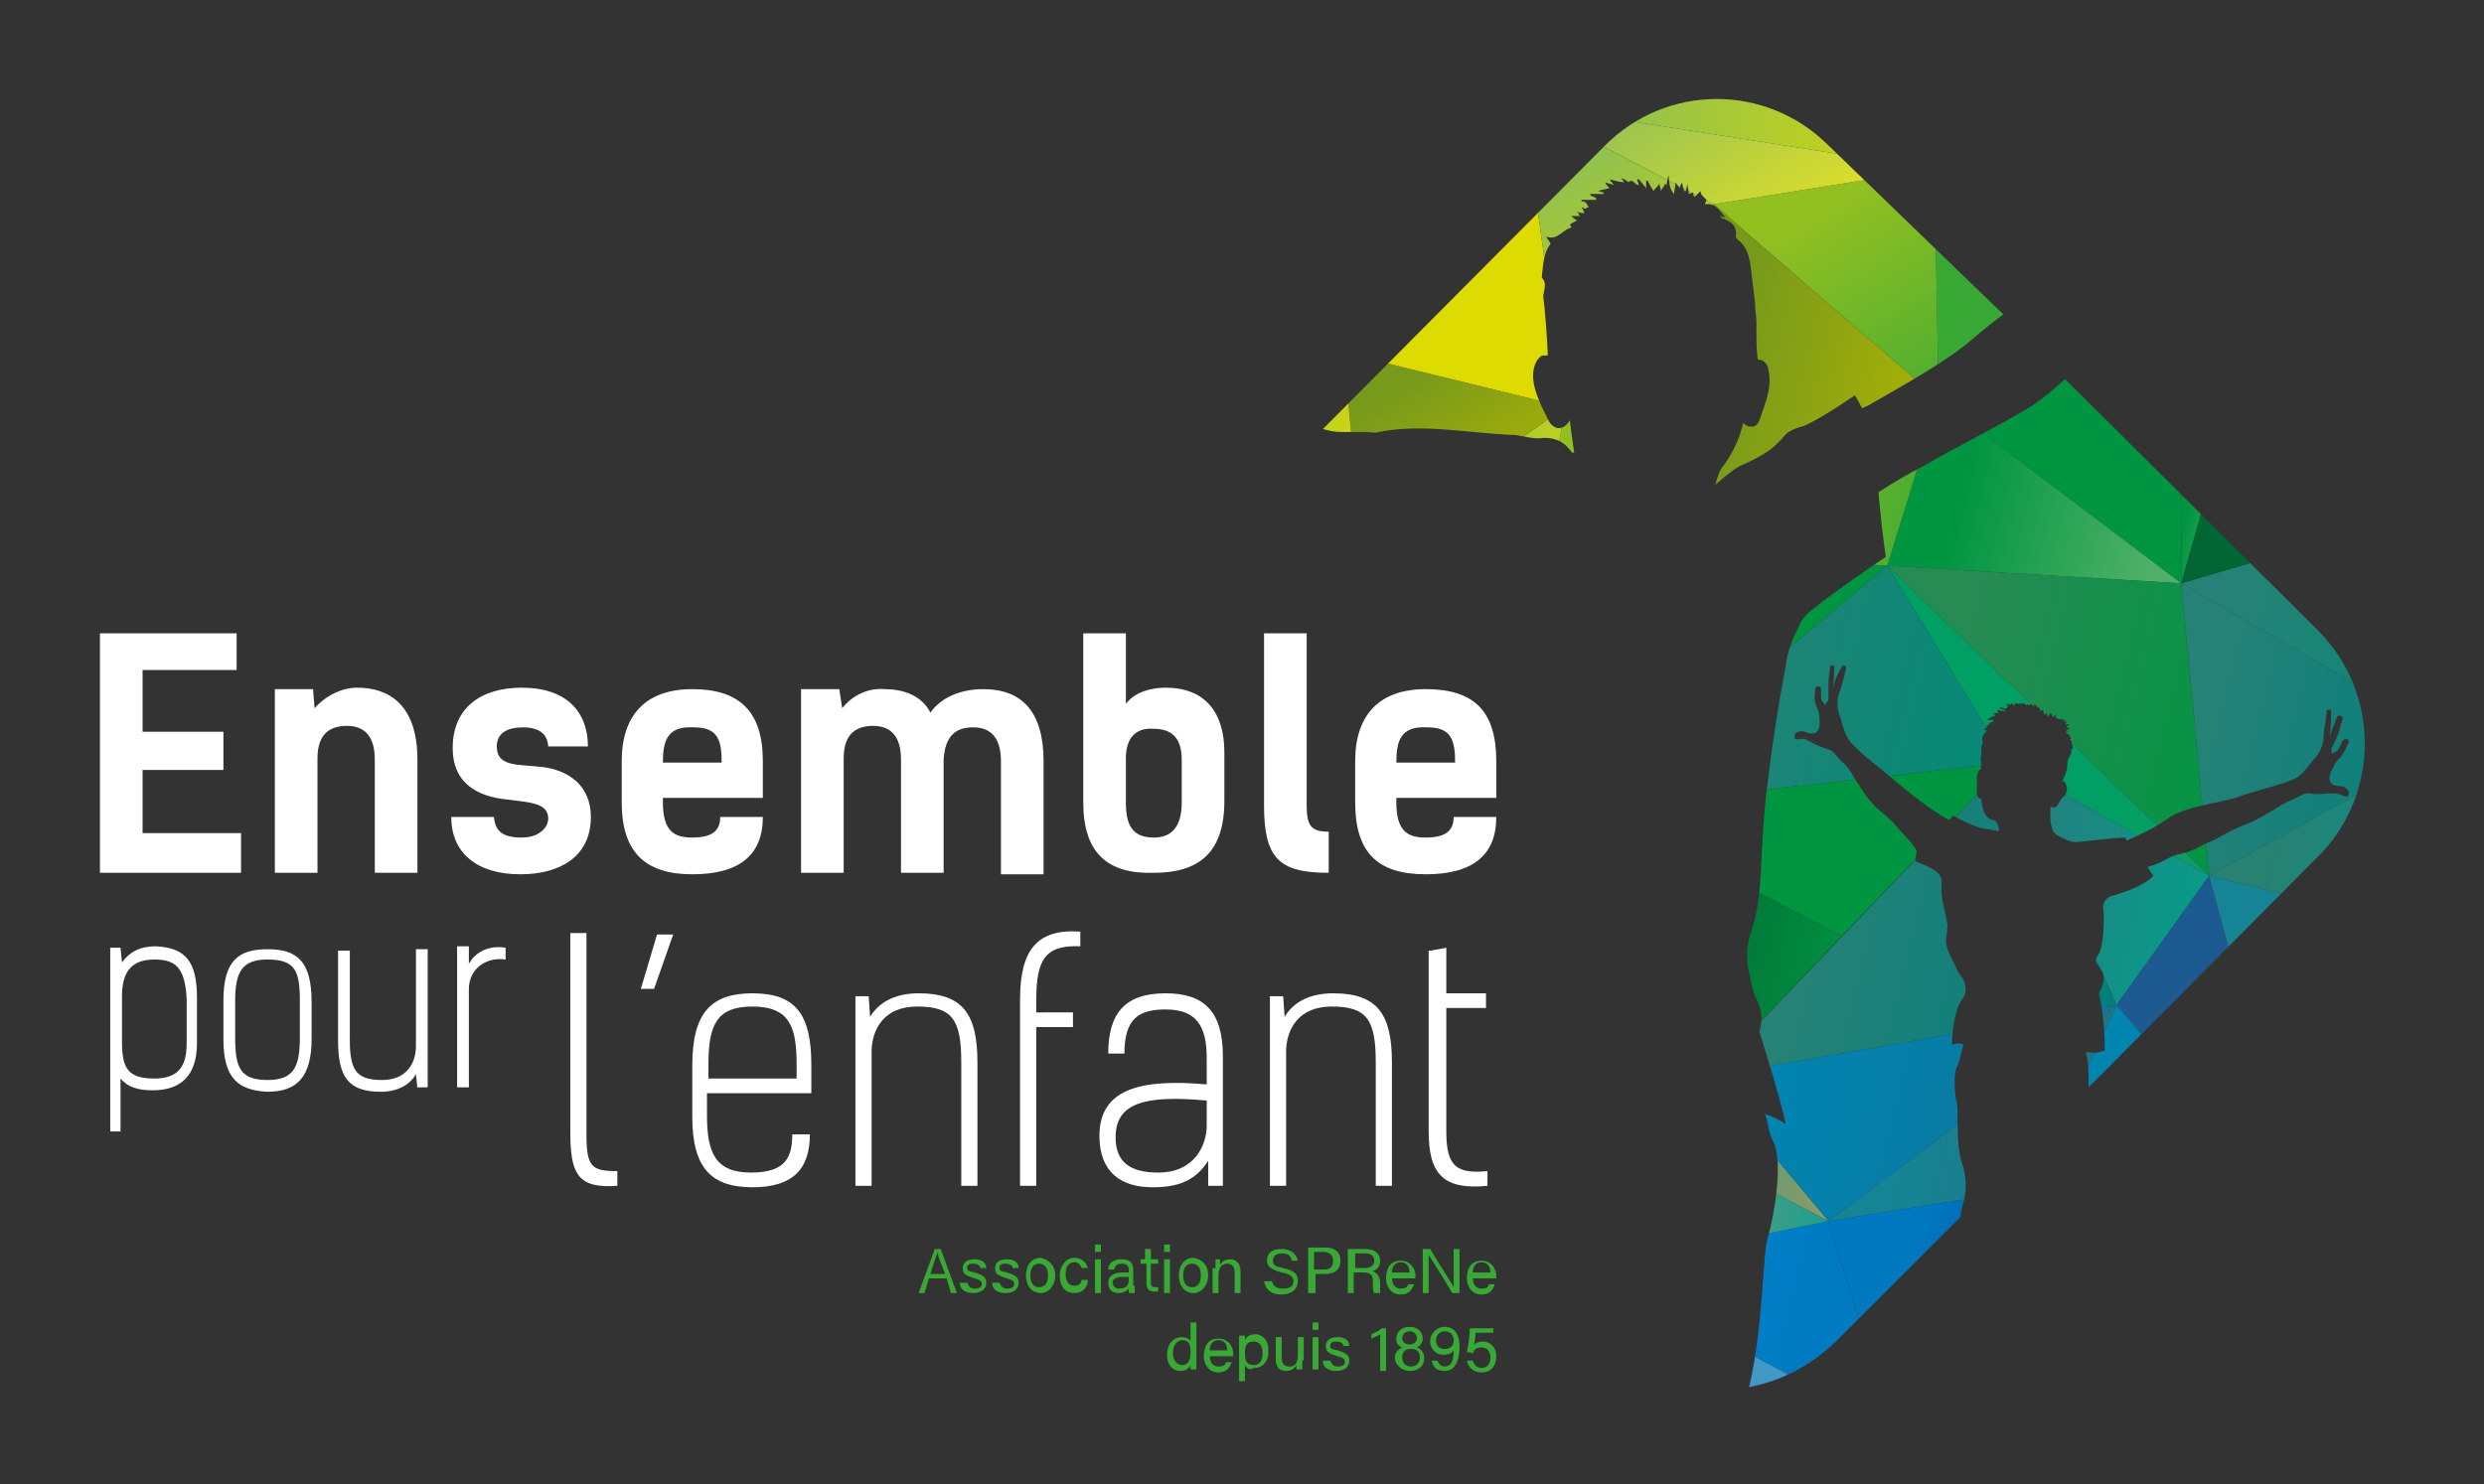 <?xml version="1.0" encoding="utf-8"?>
<!-- Generator: Adobe Illustrator 25.1.0, SVG Export Plug-In . SVG Version: 6.00 Build 0)  -->
<svg version="1.1" id="Calque_1" xmlns="http://www.w3.org/2000/svg" xmlns:xlink="http://www.w3.org/1999/xlink" x="0px" y="0px"
	 viewBox="0 0 169 101" style="enable-background:new 0 0 169 101;" xml:space="preserve">
<rect x="0" y="0" width="169" height="101" fill="#333333" stroke="none"/>
<style type="text/css">
	.st0{clip-path:url(#SVGID_2_);}
	.st1{fill:url(#SVGID_3_);}
	.st2{fill:#39A935;}
	.st3{fill:url(#SVGID_4_);}
	.st4{fill:url(#SVGID_5_);}
	.st5{fill:#009541;}
	.st6{fill:url(#SVGID_6_);}
	.st7{fill:url(#SVGID_7_);}
	.st8{fill:url(#SVGID_8_);}
	.st9{fill:url(#SVGID_9_);}
	.st10{fill:url(#SVGID_10_);}
	.st11{fill:url(#SVGID_11_);}
	.st12{fill:url(#SVGID_12_);}
	.st13{fill:url(#SVGID_13_);}
	.st14{fill:url(#SVGID_14_);}
	.st15{fill:url(#SVGID_15_);}
	.st16{fill:#1D5A91;}
	.st17{fill:url(#SVGID_16_);}
	.st18{fill:url(#SVGID_17_);}
	.st19{fill:url(#SVGID_18_);}
	.st20{fill:url(#SVGID_19_);}
	.st21{fill:url(#SVGID_20_);}
	.st22{fill:url(#SVGID_21_);}
	.st23{fill:url(#SVGID_22_);}
	.st24{fill:url(#SVGID_23_);}
	.st25{fill:url(#SVGID_24_);}
	.st26{fill:url(#SVGID_25_);}
	.st27{fill:url(#SVGID_26_);}
	.st28{fill:url(#SVGID_27_);}
	.st29{fill:url(#SVGID_28_);}
	.st30{fill:url(#SVGID_29_);}
	.st31{fill:url(#SVGID_30_);}
	.st32{fill:url(#SVGID_31_);}
	.st33{fill:url(#SVGID_32_);}
	.st34{fill:url(#SVGID_33_);}
	.st35{fill:url(#SVGID_34_);}
	.st36{fill:url(#SVGID_35_);}
	.st37{clip-path:url(#SVGID_37_);}
	.st38{fill:url(#SVGID_38_);}
	.st39{fill:url(#SVGID_39_);}
	.st40{fill:url(#SVGID_40_);}
	.st41{fill:url(#SVGID_41_);}
	.st42{fill:url(#SVGID_42_);}
	.st43{fill:url(#SVGID_43_);}
	.st44{fill:url(#SVGID_44_);}
	.st45{fill:url(#SVGID_45_);}
	.st46{fill:url(#SVGID_46_);}
	.st47{fill:url(#SVGID_47_);}
	.st48{fill:url(#SVGID_48_);}
	.st49{fill:url(#SVGID_49_);}
	.st50{fill:url(#SVGID_50_);}
	.st51{fill:url(#SVGID_51_);}
	.st52{fill:url(#SVGID_52_);}
	.st53{fill:url(#SVGID_53_);}
	.st54{fill:url(#SVGID_54_);}
	.st55{fill:url(#SVGID_55_);}
	.st56{fill:url(#SVGID_56_);}
	.st57{fill:url(#SVGID_57_);}
	.st58{fill:url(#SVGID_58_);}
	.st59{fill:url(#SVGID_59_);}
	.st60{fill:url(#SVGID_60_);}
	.st61{fill:url(#SVGID_61_);}
	.st62{fill:url(#SVGID_62_);}
	.st63{fill:url(#SVGID_63_);}
	.st64{fill:url(#SVGID_64_);}
	.st65{fill:url(#SVGID_65_);}
	.st66{fill:url(#SVGID_66_);}
	.st67{fill:url(#SVGID_67_);}
	.st68{fill:url(#SVGID_68_);}
	.st69{fill:url(#SVGID_69_);}
	.st70{fill:url(#SVGID_70_);}
	.st71{fill:#FFFFFF;}
</style>
<g>
	<defs>
		<path id="SVGID_1_" d="M91.2,29.4c0.6,0,1.1,0,1.7,0c0.3,0,0.6,0.1,0.9,0c3-0.6,6.2,0.1,9.2,0.2c0,0,0.1,0,0.1,0
			c0.6,0.1,1.3,0.3,1.9,0.2c0.8,0,1.3,0.2,1.8,0.8c0.1,0.1,0.1,0.2,0.2,0.2c0,0,0,0,0.1,0c-0.1-0.7-0.2-1.4-0.3-2.2
			c-0.4,0.7-1,0.7-1.4,0.1c-0.6-1.2-1.6-3-0.8-4.2c0.4-0.6,0.7-0.1,0.7-0.4c0-0.6-0.2-3.2-0.3-3.9c0-0.4,0.3-0.9-0.1-1.3
			c0,0,0-0.1,0-0.1c0.1-0.8,0.1-1.6,0.6-2.2c-0.1-0.2-0.2-0.3-0.3-0.5c0.8,0.3,1.1-0.5,1.7-0.6c0-0.1,0-0.1-0.1-0.2
			c0.1-0.1,0.3-0.2,0.5-0.3c-0.2-0.1-0.3-0.2-0.4-0.3l0.6,0c-0.1-0.1-0.1-0.2-0.2-0.3c0.2,0.1,0.3,0.1,0.5,0.1
			c-0.1-0.2-0.1-0.3-0.2-0.4c0.1,0,0.2,0.1,0.2,0.1c0.1,0,0.2-0.1,0.3-0.1c-0.1-0.1-0.1-0.2-0.2-0.3c-0.1-0.1-0.2-0.1-0.3-0.1
			c0-0.1,0,0,0-0.1l1,0c0,0,0,0,0-0.1c-0.1-0.1-0.2-0.1-0.4-0.2c0,0,0,0,0-0.1l0.9,0c0,0,0,0,0-0.1c-0.1,0-0.2-0.1-0.4-0.1
			c0.3-0.1,0.5-0.1,0.8-0.2c-0.1-0.1-0.2-0.2-0.3-0.4c0.2,0.1,0.4,0.1,0.6,0.2l-0.3-0.4c0.4,0.1,0.7,0.2,1,0.2l-0.2-0.3c0,0,0,0,0,0
			c0.2,0.1,0.4,0.2,0.5,0.3c0.3-0.3,0.4,0.2,0.7,0.2c0-0.1-0.1-0.2-0.1-0.4c0,0,0,0,0.1,0l0.5,0.6l0-0.5c0,0,0,0,0.1,0
			c0.1,0.2,0.2,0.4,0.4,0.7c0.1-0.2,0.3-0.3,0.4-0.5c0,0.2,0.1,0.3,0.1,0.5c0.1-0.2,0.2-0.3,0.3-0.5c0,0,0.1,0.1,0.1,0.1
			c0-0.3,0.1-0.5,0.1-0.7c0.1,0.4,0,0.9,0.4,1.3c0-0.3,0.1-0.5,0.1-0.8c0.1,0.2,0.2,0.3,0.3,0.4c0-0.1,0.1-0.3,0.1-0.4
			c0.1,0.2,0.1,0.4,0.2,0.6c0,0,0,0,0.1,0l0.1-0.5c0,0,0,0,0,0c0,0.2,0.1,0.5,0.1,0.7c0.1,0,0.2-0.1,0.3-0.1c0,0.1,0,0.2,0.1,0.3
			c0.1-0.1,0.2-0.2,0.4-0.4c0,0.2,0,0.2,0.4,0.6c0,0.1-0.1,0.2-0.1,0.3c0.8-0.1,1,0.5,1.4,0.9c-0.1,0-0.3-0.1-0.4-0.1
			c0.1,0.1,0.2,0.2,0.3,0.2c0.5,0.2,0.9,0.5,0.8,1.2c0,0.1,0.1,0.1,0.1,0.2c0.6,0.4,0.8,1.1,0.9,1.8c0.1,0.8,0.2,1.6,0.3,2.5
			c0,0.5,0.1,0.9,0.1,1.4c0,0.3,0,0.5,0,0.8c0,0.6,0,1.1,0.1,1.7c0.4-0.1,0.7,0.4,0.7,0.6c0.3,1.3-0.2,2.3-0.6,3.5
			c-0.2,0.6-0.8,0.5-1.1,0.2c-0.3,1.2-0.8,2.2-1.5,3.1c-0.2,0.3-0.4,1.1-0.4,1.1s1.1-1,1.7-1.3c0.7-0.3,1.3-0.6,1.9-1
			c0.3-0.2,0.6-0.5,0.8-0.7c0.2-0.2,0.4-0.5,0.6-0.6c0.3-0.2,0.6-0.3,1-0.4c1.2-0.5,3.5-2.1,3.5-2.1s0.4,0.7,0.5,0.9
			c0.1-0.1,0.2-0.1,0.4-0.2c1.4-0.8,2.8-1.6,4.1-2.4c1.1-0.7,2.2-1.4,3.2-2.3c0.6-0.5,1.2-1,1.9-1.5L124.3,9.8
			c-4.2-4.1-10.9-4.1-15.1,0.1L90,29.2C90.4,29.3,90.8,29.4,91.2,29.4z"/>
	</defs>
	<clipPath id="SVGID_2_">
		<use xlink:href="#SVGID_1_"  style="overflow:visible;"/>
	</clipPath>
	<g class="st0">
		
			<linearGradient id="SVGID_3_" gradientUnits="userSpaceOnUse" x1="6450.076" y1="697.54" x2="6478.325" y2="697.54" gradientTransform="matrix(-0.97 -0.241 -0.241 0.97 6560.526 887.224)">
			<stop  offset="0" style="stop-color:#DDDB01"/>
			<stop  offset="1" style="stop-color:#8BBF54"/>
		</linearGradient>
		<polygon class="st1" points="103.6,7.1 133.5,-1.3 131.6,11.5 		"/>
		<polygon class="st2" points="131.9,27.2 148.5,21.3 131.6,11.5 		"/>
		
			<linearGradient id="SVGID_4_" gradientUnits="userSpaceOnUse" x1="6445.532" y1="717.293" x2="6459.128" y2="703.697" gradientTransform="matrix(-0.97 -0.241 -0.241 0.97 6560.526 887.224)">
			<stop  offset="0" style="stop-color:#39A935"/>
			<stop  offset="1" style="stop-color:#93C021"/>
		</linearGradient>
		<polygon class="st3" points="131.9,27.2 116.6,13.9 131.6,11.5 		"/>
		
			<linearGradient id="SVGID_5_" gradientUnits="userSpaceOnUse" x1="6457.799" y1="710.408" x2="6470.65" y2="697.557" gradientTransform="matrix(-0.97 -0.241 -0.241 0.97 6560.526 887.224)">
			<stop  offset="0" style="stop-color:#FAE91A"/>
			<stop  offset="1" style="stop-color:#98C352"/>
		</linearGradient>
		<polygon class="st4" points="103.6,7.1 116.6,13.9 131.6,11.5 		"/>
		<polygon class="st5" points="131.9,27.2 148.5,21.3 148.4,39.7 		"/>
		
			<linearGradient id="SVGID_6_" gradientUnits="userSpaceOnUse" x1="6426.18" y1="713.241" x2="6431.333" y2="713.241" gradientTransform="matrix(-0.97 -0.241 -0.241 0.97 6560.526 887.224)">
			<stop  offset="0.298" style="stop-color:#4FB167"/>
			<stop  offset="1" style="stop-color:#009541"/>
		</linearGradient>
		<polygon class="st6" points="155.4,15.1 148.5,21.3 148.4,39.7 		"/>
		
			<linearGradient id="SVGID_7_" gradientUnits="userSpaceOnUse" x1="6427.002" y1="723.786" x2="6446.746" y2="723.786" gradientTransform="matrix(-0.97 -0.241 -0.241 0.97 6560.526 887.224)">
			<stop  offset="0.298" style="stop-color:#4FB167"/>
			<stop  offset="1" style="stop-color:#009541"/>
		</linearGradient>
		<polygon class="st7" points="131.9,27.2 128.4,38.5 148.4,39.7 		"/>
		
			<linearGradient id="SVGID_8_" gradientUnits="userSpaceOnUse" x1="6446.078" y1="725.213" x2="6462.565" y2="725.213" gradientTransform="matrix(-0.97 -0.241 -0.241 0.97 6560.526 887.224)">
			<stop  offset="0" style="stop-color:#39A935"/>
			<stop  offset="1" style="stop-color:#93C021"/>
		</linearGradient>
		<polygon class="st8" points="131.9,27.2 128.4,38.5 112.3,37.5 		"/>
		
			<linearGradient id="SVGID_9_" gradientUnits="userSpaceOnUse" x1="6420.341" y1="735.442" x2="6446.746" y2="735.442" gradientTransform="matrix(-0.97 -0.241 -0.241 0.97 6560.526 887.224)">
			<stop  offset="8.080810e-02" style="stop-color:#009541"/>
			<stop  offset="0.904" style="stop-color:#278B54"/>
		</linearGradient>
		<polygon class="st9" points="150.3,59.6 128.4,38.5 148.4,39.7 		"/>
		
			<linearGradient id="SVGID_10_" gradientUnits="userSpaceOnUse" x1="6406.374" y1="735.442" x2="6427.002" y2="735.442" gradientTransform="matrix(-0.97 -0.241 -0.241 0.97 6560.526 887.224)">
			<stop  offset="5.050510e-02" style="stop-color:#007E7E"/>
			<stop  offset="1" style="stop-color:#268277"/>
		</linearGradient>
		<polygon class="st10" points="150.3,59.6 167,50.4 148.4,39.7 		"/>
		
			<linearGradient id="SVGID_11_" gradientUnits="userSpaceOnUse" x1="6406.374" y1="724.5" x2="6427.002" y2="724.5" gradientTransform="matrix(-0.97 -0.241 -0.241 0.97 6560.526 887.224)">
			<stop  offset="5.050510e-02" style="stop-color:#008B75"/>
			<stop  offset="1" style="stop-color:#268277"/>
		</linearGradient>
		<polygon class="st11" points="165.4,34.7 167,50.4 148.4,39.7 		"/>
		
			<linearGradient id="SVGID_12_" gradientUnits="userSpaceOnUse" x1="6411.741" y1="713.241" x2="6427.002" y2="713.241" gradientTransform="matrix(-0.97 -0.241 -0.241 0.97 6560.526 887.224)">
			<stop  offset="8.080810e-02" style="stop-color:#009541"/>
			<stop  offset="0.904" style="stop-color:#026634"/>
		</linearGradient>
		<polygon class="st12" points="165.4,34.7 155.4,15.1 148.4,39.7 		"/>
		
			<linearGradient id="SVGID_13_" gradientUnits="userSpaceOnUse" x1="6405.158" y1="738.386" x2="6420.341" y2="738.386" gradientTransform="matrix(-0.97 -0.241 -0.241 0.97 6560.526 887.224)">
			<stop  offset="1.515150e-02" style="stop-color:#009297"/>
			<stop  offset="1" style="stop-color:#288171"/>
		</linearGradient>
		<polygon class="st13" points="150.3,59.6 167,50.4 165.1,63.2 		"/>
		
			<linearGradient id="SVGID_14_" gradientUnits="userSpaceOnUse" x1="6420.341" y1="737.286" x2="6446.746" y2="737.286" gradientTransform="matrix(-0.97 -0.241 -0.241 0.97 6560.526 887.224)">
			<stop  offset="0" style="stop-color:#4F876D"/>
			<stop  offset="4.219775e-02" style="stop-color:#3B8D6B"/>
			<stop  offset="0.104" style="stop-color:#259469"/>
			<stop  offset="0.176" style="stop-color:#149A67"/>
			<stop  offset="0.266" style="stop-color:#099D66"/>
			<stop  offset="0.392" style="stop-color:#029F65"/>
			<stop  offset="0.742" style="stop-color:#00A065"/>
		</linearGradient>
		<polygon class="st14" points="150.3,59.6 128.4,38.5 136.6,51.9 		"/>
		
			<linearGradient id="SVGID_15_" gradientUnits="userSpaceOnUse" x1="6420.341" y1="747.798" x2="6435.565" y2="747.798" gradientTransform="matrix(-0.97 -0.241 -0.241 0.97 6560.526 887.224)">
			<stop  offset="1.515150e-02" style="stop-color:#00A38D"/>
			<stop  offset="1" style="stop-color:#228280"/>
		</linearGradient>
		<polygon class="st15" points="150.3,59.6 144,68.4 136.6,51.9 		"/>
		<polygon class="st16" points="150.3,59.6 144,68.4 156.7,83.3 		"/>
		
			<linearGradient id="SVGID_16_" gradientUnits="userSpaceOnUse" x1="6405.158" y1="755.599" x2="6420.341" y2="755.599" gradientTransform="matrix(-0.97 -0.241 -0.241 0.97 6560.526 887.224)">
			<stop  offset="5.050510e-02" style="stop-color:#1E7382"/>
			<stop  offset="1" style="stop-color:#158495"/>
		</linearGradient>
		<polygon class="st17" points="150.3,59.6 165.1,63.2 156.7,83.3 		"/>
		
			<linearGradient id="SVGID_17_" gradientUnits="userSpaceOnUse" x1="6424.385" y1="753.517" x2="6450.125" y2="753.517" gradientTransform="matrix(-0.97 -0.241 -0.241 0.97 6560.526 887.224)">
			<stop  offset="5.050510e-02" style="stop-color:#007E7E"/>
			<stop  offset="1" style="stop-color:#268277"/>
		</linearGradient>
		<polygon class="st18" points="116.2,73.3 144,68.4 136.6,51.9 		"/>
		
			<linearGradient id="SVGID_18_" gradientUnits="userSpaceOnUse" x1="6446.078" y1="720.634" x2="6464.111" y2="720.634" gradientTransform="matrix(-0.97 -0.241 -0.241 0.97 6560.526 887.224)">
			<stop  offset="3.030300e-02" style="stop-color:#B6B600"/>
			<stop  offset="1" style="stop-color:#779A1B"/>
		</linearGradient>
		<polygon class="st19" points="131.9,27.2 116.6,13.9 112.3,37.5 		"/>
		
			<linearGradient id="SVGID_19_" gradientUnits="userSpaceOnUse" x1="6435.565" y1="740.081" x2="6461.852" y2="740.081" gradientTransform="matrix(-0.97 -0.241 -0.241 0.97 6560.526 887.224)">
			<stop  offset="5.050510e-02" style="stop-color:#008B75"/>
			<stop  offset="1" style="stop-color:#268277"/>
		</linearGradient>
		<polygon class="st20" points="108.7,55 128.4,38.5 136.6,51.9 		"/>
		<polygon class="st5" points="108.7,55 128.4,38.5 112.3,37.5 		"/>
		
			<linearGradient id="SVGID_20_" gradientUnits="userSpaceOnUse" x1="6462.565" y1="732.766" x2="6470.534" y2="732.766" gradientTransform="matrix(-0.97 -0.241 -0.241 0.97 6560.526 887.224)">
			<stop  offset="0" style="stop-color:#39A935"/>
			<stop  offset="1" style="stop-color:#93C021"/>
		</linearGradient>
		<polygon class="st21" points="106.5,27.7 103.6,44 112.3,37.5 		"/>
		
			<linearGradient id="SVGID_21_" gradientUnits="userSpaceOnUse" x1="6469.464" y1="732.766" x2="6481.654" y2="732.766" gradientTransform="matrix(-0.97 -0.241 -0.241 0.97 6560.526 887.224)">
			<stop  offset="0" style="stop-color:#DDDB01"/>
			<stop  offset="1" style="stop-color:#8BBF54"/>
		</linearGradient>
		<polygon class="st22" points="106.5,27.7 103.6,44 92.7,37.4 		"/>
		
			<linearGradient id="SVGID_22_" gradientUnits="userSpaceOnUse" x1="6475.677" y1="731.309" x2="6484.301" y2="722.685" gradientTransform="matrix(-0.97 -0.241 -0.241 0.97 6560.526 887.224)">
			<stop  offset="3.030300e-02" style="stop-color:#B6B600"/>
			<stop  offset="1" style="stop-color:#779A1B"/>
		</linearGradient>
		<polygon class="st23" points="106.5,27.7 91.4,24 92.7,37.4 		"/>
		
			<linearGradient id="SVGID_23_" gradientUnits="userSpaceOnUse" x1="6470.534" y1="714.865" x2="6486.115" y2="714.865" gradientTransform="matrix(-0.97 -0.241 -0.241 0.97 6560.526 887.224)">
			<stop  offset="2.020200e-02" style="stop-color:#DDDB01"/>
			<stop  offset="1" style="stop-color:#DDDB01"/>
		</linearGradient>
		<polygon class="st24" points="106.5,27.7 91.4,24 103.6,7.1 		"/>
		
			<linearGradient id="SVGID_24_" gradientUnits="userSpaceOnUse" x1="6464.974" y1="718.939" x2="6478.503" y2="705.41" gradientTransform="matrix(-0.97 -0.241 -0.241 0.97 6560.526 887.224)">
			<stop  offset="0" style="stop-color:#DDDB01"/>
			<stop  offset="1" style="stop-color:#8BBF54"/>
		</linearGradient>
		<polygon class="st25" points="106.5,27.7 116.6,13.9 103.6,7.1 		"/>
		
			<linearGradient id="SVGID_25_" gradientUnits="userSpaceOnUse" x1="6462.565" y1="720.634" x2="6470.534" y2="720.634" gradientTransform="matrix(-0.97 -0.241 -0.241 0.97 6560.526 887.224)">
			<stop  offset="0" style="stop-color:#DDDB01"/>
			<stop  offset="1" style="stop-color:#8BBF54"/>
		</linearGradient>
		<polygon class="st26" points="106.5,27.7 116.6,13.9 112.3,37.5 		"/>
		<polygon class="st5" points="108.7,55 125.3,63.7 136.6,51.9 		"/>
		
			<linearGradient id="SVGID_26_" gradientUnits="userSpaceOnUse" x1="6443.641" y1="758.394" x2="6461.852" y2="758.394" gradientTransform="matrix(-0.97 -0.241 -0.241 0.97 6560.526 887.224)">
			<stop  offset="8.080810e-02" style="stop-color:#009541"/>
			<stop  offset="0.904" style="stop-color:#026634"/>
		</linearGradient>
		<polygon class="st27" points="108.7,55 125.3,63.7 116.2,73.3 		"/>
		
			<linearGradient id="SVGID_27_" gradientUnits="userSpaceOnUse" x1="6481.654" y1="731.693" x2="6507.168" y2="731.693" gradientTransform="matrix(-0.97 -0.241 -0.241 0.97 6560.526 887.224)">
			<stop  offset="0" style="stop-color:#DDDB01"/>
			<stop  offset="1" style="stop-color:#8BBF54"/>
		</linearGradient>
		<polygon class="st28" points="67.5,32.8 91.4,24 92.7,37.4 		"/>
		
			<linearGradient id="SVGID_28_" gradientUnits="userSpaceOnUse" x1="6439.847" y1="770.159" x2="6459.83" y2="770.159" gradientTransform="matrix(-0.97 -0.241 -0.241 0.97 6560.526 887.224)">
			<stop  offset="0" style="stop-color:#B49958"/>
			<stop  offset="1" style="stop-color:#009F98"/>
		</linearGradient>
		<polygon class="st29" points="116.2,73.3 106.2,73.6 124.4,83.1 		"/>
		
			<linearGradient id="SVGID_29_" gradientUnits="userSpaceOnUse" x1="6432.116" y1="780.353" x2="6454.521" y2="780.353" gradientTransform="matrix(-0.97 -0.241 -0.241 0.97 6560.526 887.224)">
			<stop  offset="0" style="stop-color:#0076BD"/>
			<stop  offset="0.497" style="stop-color:#007BC2"/>
			<stop  offset="0.813" style="stop-color:#0082C9"/>
		</linearGradient>
		<polygon class="st30" points="108.4,86.4 128.8,97.4 124.4,83.1 		"/>
		
			<linearGradient id="SVGID_30_" gradientUnits="userSpaceOnUse" x1="6432.116" y1="785.939" x2="6454.521" y2="785.939" gradientTransform="matrix(-0.97 -0.241 -0.241 0.97 6560.526 887.224)">
			<stop  offset="0" style="stop-color:#35A8E0"/>
			<stop  offset="1" style="stop-color:#498DB4"/>
		</linearGradient>
		<polygon class="st31" points="108.4,86.4 128.8,97.4 110.3,97.1 		"/>
		
			<linearGradient id="SVGID_31_" gradientUnits="userSpaceOnUse" x1="6408.475" y1="761.714" x2="6427.002" y2="761.714" gradientTransform="matrix(-0.97 -0.241 -0.241 0.97 6560.526 887.224)">
			<stop  offset="1.515150e-02" style="stop-color:#12739A"/>
			<stop  offset="1" style="stop-color:#0085B1"/>
		</linearGradient>
		<polygon class="st32" points="156.7,83.3 144,68.4 138.2,80.9 		"/>
		
			<linearGradient id="SVGID_32_" gradientUnits="userSpaceOnUse" x1="6424.385" y1="764.44" x2="6439.847" y2="764.44" gradientTransform="matrix(-0.97 -0.241 -0.241 0.97 6560.526 887.224)">
			<stop  offset="5.050510e-02" style="stop-color:#21727B"/>
			<stop  offset="1" style="stop-color:#158495"/>
		</linearGradient>
		<polygon class="st33" points="124.4,83.1 144,68.4 138.2,80.9 		"/>
		
			<linearGradient id="SVGID_33_" gradientUnits="userSpaceOnUse" x1="6427.002" y1="777.627" x2="6439.847" y2="777.627" gradientTransform="matrix(-0.97 -0.241 -0.241 0.97 6560.526 887.224)">
			<stop  offset="0" style="stop-color:#0060AA"/>
			<stop  offset="0.322" style="stop-color:#0065AF"/>
			<stop  offset="0.716" style="stop-color:#0074BD"/>
			<stop  offset="0.813" style="stop-color:#0079C1"/>
		</linearGradient>
		<polygon class="st34" points="124.4,83.1 128.8,97.4 138.2,80.9 		"/>
		
			<linearGradient id="SVGID_34_" gradientUnits="userSpaceOnUse" x1="6439.847" y1="775.056" x2="6459.83" y2="775.056" gradientTransform="matrix(-0.97 -0.241 -0.241 0.97 6560.526 887.224)">
			<stop  offset="0" style="stop-color:#009F98"/>
			<stop  offset="1" style="stop-color:#9D9D69"/>
		</linearGradient>
		<polygon class="st35" points="108.4,86.4 106.2,73.6 124.4,83.1 		"/>
		
			<linearGradient id="SVGID_35_" gradientUnits="userSpaceOnUse" x1="6424.385" y1="764.44" x2="6450.125" y2="764.44" gradientTransform="matrix(-0.97 -0.241 -0.241 0.97 6560.526 887.224)">
			<stop  offset="1.515150e-02" style="stop-color:#12739A"/>
			<stop  offset="1" style="stop-color:#0085B1"/>
		</linearGradient>
		<polygon class="st36" points="116.2,73.3 144,68.4 124.4,83.1 		"/>
	</g>
</g>
<g>
	<defs>
		<path id="SVGID_36_" d="M157.7,42.9l-17.2-17.1c-0.9,0.8-1.8,1.6-2.9,2.2c-2.2,1.3-4.5,2.4-6.7,3.7c-1,0.5-2.2,1.2-3.1,1.8
			c0,0,0.2,2.1,0.3,2.9l0.2,1.5c-1.2,0.8-3.8,2.6-4.9,3.5c-0.4,0.3-0.8,0.7-1,1.2c-0.4,0.8-0.8,1.7-0.9,2.7
			c-0.5,2.6-0.9,5.1-1.2,7.7c-0.3,2.1-0.4,4.3-0.5,6.4c-0.1,1.3-0.2,2.6-0.6,3.8c-0.3,0.8-0.4,1.7-0.3,2.5c0.2,0.9,0.3,1.8,0.7,2.5
			c0.3,0.7,0.3,1.3,0.1,2c0,0,1.5,4.8,1.8,6.3c0,0-0.4-0.3-1.4-0.7c0.2,0.8,0.3,1.5,0.6,2c0.6,1.4,0,5-0.4,6.3
			c-0.4,1.1-0.3,6.1-1.3,10.3c2.1-0.4,4.1-1.4,5.8-3l8.6-8.6c0-0.1,0-0.2,0-0.3c0.2-0.7,0.6-1.8,0.1-3.3c-0.5-1.5-0.2-3.8-0.4-4.3
			c-0.1-0.4-0.2-1.7,0-2.2c0.2-0.3,0.3-1.1,0.5-1.6c-0.3-0.2-0.8,0-0.8,0c0-0.8,0.2-2.5,0.7-3.1c0.3-0.4,0.3-0.8,0.1-1.3
			c-0.1-0.2-0.3-0.4-0.4-0.6c-0.3-0.7-0.8-1.4-0.8-2.1c0-0.3,0.1-0.7,0.1-1c-0.1-1-0.5-1.8-0.4-2.9c0.1-0.9-1.2-1.2-1.8-1.5l0.1-0.7
			c-0.4-0.7-1-1.2-1.5-1.8c-0.4-0.5-0.9-0.8-1.3-1.2c-0.5-0.5-0.9-1.1-1.2-1.6c-0.3-0.4-0.5-0.9-0.9-1.3c-0.6-0.5-0.7-0.9-1.1-1
			c-0.4-0.1-1-0.4-1.2-0.5c-0.2-0.1-0.5-0.3-0.7-0.2c-0.3,0-0.4,0.1-0.4-0.2c0-0.3,0.4-0.4,0.7-0.3c0.2,0.1,1,0.4,1-0.6
			c0-1-0.2-0.9-0.3-1.4c-0.1-0.3,0-0.7,0-0.9c0-0.1,0.1-0.2,0.2-0.2c0.1,0,0.2,0.1,0.2,0.2l0,0.7c0.1,0.2,0.3,0.4,0.3,0.4
			c0-0.2,0.2-0.3,0.2-0.3s0-0.7,0-1.2c0-0.4,0.1-0.8,0.1-1.1c0-0.1,0.1-0.2,0.2-0.1l0,0c0.1,0,0.1,0.1,0.1,0.2
			c0,0.5-0.1,1.4-0.1,1.4c0.1-0.6,0.4-1.2,0.6-1.5c0-0.1,0.1-0.1,0.2-0.1c0.1,0,0.1,0.1,0.1,0.2c-0.1,0.4-0.3,1.2-0.4,1.5
			c-0.2,0.4-0.3,1.1,0,1.8c0.2,0.6,0.3,1.2,0.7,1.7c0.9,1,2.1,1.8,3.1,2.7c1.1,0.9,2.3,1.9,3.6,2.6l0.3-0.3c0,0,0.6,0.4,1.7,0.8
			c0.2,0.1,1.4,0.2,1.4,0.3c0-0.1,0-0.7-0.4-0.8c-0.8-0.1-0.8-1.5-0.8-1.5c-0.1,0.2-0.3-0.1-0.3-0.4c0-0.2,0-0.5,0-0.7
			s0-0.5,0.1-0.7c0.1-0.2,0.2-0.1,0.2-0.1s-0.1-0.1,0-0.3c0-0.2-0.1-0.5,0-0.6c0-0.2,0-0.3,0-0.5c0-0.2,0.1-0.5,0.1-0.5
			s-0.1-0.2,0-0.4c0.1-0.2,0.3-0.4,0.3-0.4l-0.2,0c0.1-0.2,0.3-0.3,0.3-0.3l-0.2,0c0.1-0.1,0.3-0.1,0.3-0.1l-0.1-0.1
			c0,0,0.5-0.1,0.3-0.2c-0.2,0-0.4,0-0.4,0c0.3-0.3,0.6-0.3,0.6-0.3c-0.1-0.1-0.2-0.1-0.2-0.1c0.1-0.1,0.4-0.1,0.4-0.1
			c-0.1,0-0.1-0.2-0.1-0.2c0.2,0.1,0.6,0.1,0.6,0.1c-0.1-0.1-0.5-0.2-0.5-0.2s0.1-0.1,0.3,0c0.2,0.1,0.3-0.1,0.3-0.1
			c0-0.1-0.1-0.2-0.1-0.2c0.2,0,0.3,0.1,0.3,0.1c0-0.1,0-0.2,0-0.2c0,0.1,0.3,0.2,0.3,0.2c0-0.1,0-0.2,0-0.2
			c0.1,0.1,0.3,0.1,0.3,0.1c0,0,0-0.1,0-0.1c0,0.1,0.2,0.1,0.2,0.1c0-0.1,0-0.1,0-0.1c0.1,0.1,0.3,0.2,0.3,0.2l0-0.1
			c0.1,0.1,0.2,0.1,0.2,0.1s0-0.1,0.1-0.1c0,0,0.2,0.2,0.2,0.2c0-0.1,0-0.2,0-0.2c0.1,0.1,0.3,0.3,0.3,0.3l0-0.1
			c0.1,0.1,0.1,0.3,0.1,0.3c0,0,0.2-0.1,0.2-0.1c0,0.1,0.1,0.4,0.1,0.4l0.1-0.2c0.1,0.1,0.1,0.2,0.1,0.2c0,0,0,0.1,0.1,0
			c0,0,0.1-0.2,0.1-0.2l0.2,0.3c0.1-0.1,0.2-0.2,0.2-0.2s-0.1,0.3,0.1,0.3c0.1,0.1,0.3,0,0.3,0l-0.1,0.1c0,0,0.2-0.1,0.2-0.1
			s-0.1,0.1-0.1,0.1c0.1,0,0.3,0,0.3,0c-0.1,0.1-0.2,0.1-0.2,0.1c0.1,0.1,0.2,0,0.2,0c0,0.1-0.1,0.2-0.1,0.2c0.1,0,0.3,0,0.3,0
			c0,0-0.3,0.2-0.2,0.2c0.1,0,0.2,0.1,0.2,0.1c-0.1,0.1-0.3,0-0.2,0.1c0.1,0.1,0.1,0.1,0.1,0.1c-0.1,0-0.3,0-0.1,0.1
			c0.2,0.1,0.3,0.2,0.3,0.2c-0.1-0.1-0.2-0.1-0.2-0.1c0.2,0.1,0.2,0.3,0.2,0.3l-0.1,0c0.1,0.1,0.2,0.2,0.2,0.2c-0.1,0-0.1,0-0.1,0
			c0.2,0.3,0.1,0.5,0.1,0.5l-0.1,0c0.1,0.3-0.1,0.4-0.2,0.7c-0.1,0.2,0,0.5-0.1,0.7c0,0.2-0.3,0.8-0.3,0.8c0.1-0.1,0.2,0,0.3,0.3
			c0.1,0.3-0.1,0.7-0.3,0.8c-0.1,0.1-0.3,0.5-0.4,0.6c-0.1,0.1-0.4,0-0.4,0c0,0.1,0,0.8,0,0.8c0,0.3,0.1,0.9,0.4,1.1
			c0.4,0.2,0.8,0.5,1.3,0.5c0.6,0,2.5-0.3,3.4-0.3l0.1,0.2c0.7-0.3,2-0.9,2.8-1.5c1.1-0.8,3.2-1,4.6-1.4c1.3-0.5,3.2-0.9,4-1.3
			c0.5-0.2,0.9-0.8,1.3-1.3c0.6-0.6,0.7-1.3,0.7-1.7c0-0.4,0.2-1.2,0.2-1.6c0-0.1,0.1-0.1,0.2-0.1c0.1,0,0.1,0.1,0.1,0.2
			c0,0.3,0,1-0.1,1.6c0,0,0.3-0.8,0.5-1.3c0-0.1,0.1-0.1,0.2-0.1l0,0c0.1,0,0.2,0.1,0.2,0.2c-0.1,0.2-0.2,0.7-0.3,1
			c-0.2,0.5-0.5,1.1-0.5,1.1s0.1,0.2,0,0.3c0,0,0.3-0.1,0.5-0.3l0.3-0.6c0.1-0.1,0.2-0.1,0.3-0.1c0.1,0,0.1,0.2,0.1,0.2
			c-0.1,0.2-0.2,0.5-0.4,0.8c-0.3,0.5-0.4,0.3-0.8,1.2c-0.4,1,0.4,1,0.7,1c0.2,0,0.6,0.3,0.5,0.6c-0.1,0.2-0.3,0.1-0.5,0
			c-0.2-0.1-0.5-0.1-0.8-0.1s-0.9,0.1-1.3,0c-0.4-0.1-0.7,0.2-1.4,0.5c-0.6,0.2-1.7,1.1-3,1.6c-1.3,0.5-1.9,1-2.5,1.2
			c-0.5,0.2-1,0.6-1.9,0.8c-1,0.2-1.1,0.6-2.3,0.9l0.4,0.6c-0.7,0.8-2.6,1.3-2.9,1.4c-0.3,0.1-0.6,0.5-0.5,0.9c0.1,0.5,0,2.6-0.3,3
			c-0.3,0.5-0.3,0.5,0.1,1c0.4,0.5,0.2,1.2-0.1,1.7c0,0,0.4,1.5,0.4,3.9l-0.4,0.1c-0.3,0.1-0.6,0-0.9,0c0,0,0,0,0,0
			c0.2,0.6,0.2,1.4,0.2,2.4l15.9-16C161.9,53.8,161.9,47.1,157.7,42.9z"/>
	</defs>
	<clipPath id="SVGID_37_">
		<use xlink:href="#SVGID_36_"  style="overflow:visible;"/>
	</clipPath>
	<g class="st37">
		
			<linearGradient id="SVGID_38_" gradientUnits="userSpaceOnUse" x1="6450.076" y1="697.54" x2="6478.325" y2="697.54" gradientTransform="matrix(-0.97 -0.241 -0.241 0.97 6560.526 887.224)">
			<stop  offset="0" style="stop-color:#DDDB01"/>
			<stop  offset="1" style="stop-color:#8BBF54"/>
		</linearGradient>
		<polygon class="st38" points="103.6,7.1 133.5,-1.3 131.6,11.5 		"/>
		<polygon class="st2" points="131.9,27.2 148.5,21.3 131.6,11.5 		"/>
		
			<linearGradient id="SVGID_39_" gradientUnits="userSpaceOnUse" x1="6445.532" y1="717.293" x2="6459.128" y2="703.697" gradientTransform="matrix(-0.97 -0.241 -0.241 0.97 6560.526 887.224)">
			<stop  offset="0" style="stop-color:#39A935"/>
			<stop  offset="1" style="stop-color:#93C021"/>
		</linearGradient>
		<polygon class="st39" points="131.9,27.2 116.6,13.9 131.6,11.5 		"/>
		
			<linearGradient id="SVGID_40_" gradientUnits="userSpaceOnUse" x1="6457.799" y1="710.408" x2="6470.65" y2="697.557" gradientTransform="matrix(-0.97 -0.241 -0.241 0.97 6560.526 887.224)">
			<stop  offset="0" style="stop-color:#FAE91A"/>
			<stop  offset="1" style="stop-color:#98C352"/>
		</linearGradient>
		<polygon class="st40" points="103.6,7.1 116.6,13.9 131.6,11.5 		"/>
		<polygon class="st5" points="131.9,27.2 148.5,21.3 148.4,39.7 		"/>
		
			<linearGradient id="SVGID_41_" gradientUnits="userSpaceOnUse" x1="6426.18" y1="713.241" x2="6431.333" y2="713.241" gradientTransform="matrix(-0.97 -0.241 -0.241 0.97 6560.526 887.224)">
			<stop  offset="0.298" style="stop-color:#4FB167"/>
			<stop  offset="1" style="stop-color:#009541"/>
		</linearGradient>
		<polygon class="st41" points="155.4,15.1 148.5,21.3 148.4,39.7 		"/>
		
			<linearGradient id="SVGID_42_" gradientUnits="userSpaceOnUse" x1="6427.002" y1="723.786" x2="6446.746" y2="723.786" gradientTransform="matrix(-0.97 -0.241 -0.241 0.97 6560.526 887.224)">
			<stop  offset="0.298" style="stop-color:#4FB167"/>
			<stop  offset="1" style="stop-color:#009541"/>
		</linearGradient>
		<polygon class="st42" points="131.9,27.2 128.4,38.5 148.4,39.7 		"/>
		
			<linearGradient id="SVGID_43_" gradientUnits="userSpaceOnUse" x1="6446.078" y1="725.213" x2="6462.565" y2="725.213" gradientTransform="matrix(-0.97 -0.241 -0.241 0.97 6560.526 887.224)">
			<stop  offset="0" style="stop-color:#39A935"/>
			<stop  offset="1" style="stop-color:#93C021"/>
		</linearGradient>
		<polygon class="st43" points="131.9,27.2 128.4,38.5 112.3,37.5 		"/>
		
			<linearGradient id="SVGID_44_" gradientUnits="userSpaceOnUse" x1="6420.341" y1="735.442" x2="6446.746" y2="735.442" gradientTransform="matrix(-0.97 -0.241 -0.241 0.97 6560.526 887.224)">
			<stop  offset="8.080810e-02" style="stop-color:#009541"/>
			<stop  offset="0.904" style="stop-color:#278B54"/>
		</linearGradient>
		<polygon class="st44" points="150.3,59.6 128.4,38.5 148.4,39.7 		"/>
		
			<linearGradient id="SVGID_45_" gradientUnits="userSpaceOnUse" x1="6406.374" y1="735.442" x2="6427.002" y2="735.442" gradientTransform="matrix(-0.97 -0.241 -0.241 0.97 6560.526 887.224)">
			<stop  offset="5.050510e-02" style="stop-color:#007E7E"/>
			<stop  offset="1" style="stop-color:#268277"/>
		</linearGradient>
		<polygon class="st45" points="150.3,59.6 167,50.4 148.4,39.7 		"/>
		
			<linearGradient id="SVGID_46_" gradientUnits="userSpaceOnUse" x1="6406.374" y1="724.5" x2="6427.002" y2="724.5" gradientTransform="matrix(-0.97 -0.241 -0.241 0.97 6560.526 887.224)">
			<stop  offset="5.050510e-02" style="stop-color:#008B75"/>
			<stop  offset="1" style="stop-color:#268277"/>
		</linearGradient>
		<polygon class="st46" points="165.4,34.7 167,50.4 148.4,39.7 		"/>
		
			<linearGradient id="SVGID_47_" gradientUnits="userSpaceOnUse" x1="6411.741" y1="713.241" x2="6427.002" y2="713.241" gradientTransform="matrix(-0.97 -0.241 -0.241 0.97 6560.526 887.224)">
			<stop  offset="8.080810e-02" style="stop-color:#009541"/>
			<stop  offset="0.904" style="stop-color:#026634"/>
		</linearGradient>
		<polygon class="st47" points="165.4,34.7 155.4,15.1 148.4,39.7 		"/>
		
			<linearGradient id="SVGID_48_" gradientUnits="userSpaceOnUse" x1="6405.158" y1="738.386" x2="6420.341" y2="738.386" gradientTransform="matrix(-0.97 -0.241 -0.241 0.97 6560.526 887.224)">
			<stop  offset="1.515150e-02" style="stop-color:#009297"/>
			<stop  offset="1" style="stop-color:#288171"/>
		</linearGradient>
		<polygon class="st48" points="150.3,59.6 167,50.4 165.1,63.2 		"/>
		
			<linearGradient id="SVGID_49_" gradientUnits="userSpaceOnUse" x1="6420.341" y1="737.286" x2="6446.746" y2="737.286" gradientTransform="matrix(-0.97 -0.241 -0.241 0.97 6560.526 887.224)">
			<stop  offset="0" style="stop-color:#4F876D"/>
			<stop  offset="4.219775e-02" style="stop-color:#3B8D6B"/>
			<stop  offset="0.104" style="stop-color:#259469"/>
			<stop  offset="0.176" style="stop-color:#149A67"/>
			<stop  offset="0.266" style="stop-color:#099D66"/>
			<stop  offset="0.392" style="stop-color:#029F65"/>
			<stop  offset="0.742" style="stop-color:#00A065"/>
		</linearGradient>
		<polygon class="st49" points="150.3,59.6 128.4,38.5 136.6,51.9 		"/>
		
			<linearGradient id="SVGID_50_" gradientUnits="userSpaceOnUse" x1="6420.341" y1="747.798" x2="6435.565" y2="747.798" gradientTransform="matrix(-0.97 -0.241 -0.241 0.97 6560.526 887.224)">
			<stop  offset="1.515150e-02" style="stop-color:#00A38D"/>
			<stop  offset="1" style="stop-color:#228280"/>
		</linearGradient>
		<polygon class="st50" points="150.3,59.6 144,68.4 136.6,51.9 		"/>
		<polygon class="st16" points="150.3,59.6 144,68.4 156.7,83.3 		"/>
		
			<linearGradient id="SVGID_51_" gradientUnits="userSpaceOnUse" x1="6405.158" y1="755.599" x2="6420.341" y2="755.599" gradientTransform="matrix(-0.97 -0.241 -0.241 0.97 6560.526 887.224)">
			<stop  offset="5.050510e-02" style="stop-color:#1E7382"/>
			<stop  offset="1" style="stop-color:#158495"/>
		</linearGradient>
		<polygon class="st51" points="150.3,59.6 165.1,63.2 156.7,83.3 		"/>
		
			<linearGradient id="SVGID_52_" gradientUnits="userSpaceOnUse" x1="6424.385" y1="753.517" x2="6450.125" y2="753.517" gradientTransform="matrix(-0.97 -0.241 -0.241 0.97 6560.526 887.224)">
			<stop  offset="5.050510e-02" style="stop-color:#007E7E"/>
			<stop  offset="1" style="stop-color:#268277"/>
		</linearGradient>
		<polygon class="st52" points="116.2,73.3 144,68.4 136.6,51.9 		"/>
		
			<linearGradient id="SVGID_53_" gradientUnits="userSpaceOnUse" x1="6446.078" y1="720.634" x2="6464.111" y2="720.634" gradientTransform="matrix(-0.97 -0.241 -0.241 0.97 6560.526 887.224)">
			<stop  offset="3.030300e-02" style="stop-color:#B6B600"/>
			<stop  offset="1" style="stop-color:#779A1B"/>
		</linearGradient>
		<polygon class="st53" points="131.9,27.2 116.6,13.9 112.3,37.5 		"/>
		
			<linearGradient id="SVGID_54_" gradientUnits="userSpaceOnUse" x1="6435.565" y1="740.081" x2="6461.852" y2="740.081" gradientTransform="matrix(-0.97 -0.241 -0.241 0.97 6560.526 887.224)">
			<stop  offset="5.050510e-02" style="stop-color:#008B75"/>
			<stop  offset="1" style="stop-color:#268277"/>
		</linearGradient>
		<polygon class="st54" points="108.7,55 128.4,38.5 136.6,51.9 		"/>
		<polygon class="st5" points="108.7,55 128.4,38.5 112.3,37.5 		"/>
		
			<linearGradient id="SVGID_55_" gradientUnits="userSpaceOnUse" x1="6462.565" y1="732.766" x2="6470.534" y2="732.766" gradientTransform="matrix(-0.97 -0.241 -0.241 0.97 6560.526 887.224)">
			<stop  offset="0" style="stop-color:#39A935"/>
			<stop  offset="1" style="stop-color:#93C021"/>
		</linearGradient>
		<polygon class="st55" points="106.5,27.7 103.6,44 112.3,37.5 		"/>
		
			<linearGradient id="SVGID_56_" gradientUnits="userSpaceOnUse" x1="6469.464" y1="732.766" x2="6481.654" y2="732.766" gradientTransform="matrix(-0.97 -0.241 -0.241 0.97 6560.526 887.224)">
			<stop  offset="0" style="stop-color:#DDDB01"/>
			<stop  offset="1" style="stop-color:#8BBF54"/>
		</linearGradient>
		<polygon class="st56" points="106.5,27.7 103.6,44 92.7,37.4 		"/>
		
			<linearGradient id="SVGID_57_" gradientUnits="userSpaceOnUse" x1="6475.677" y1="731.309" x2="6484.301" y2="722.685" gradientTransform="matrix(-0.97 -0.241 -0.241 0.97 6560.526 887.224)">
			<stop  offset="3.030300e-02" style="stop-color:#B6B600"/>
			<stop  offset="1" style="stop-color:#779A1B"/>
		</linearGradient>
		<polygon class="st57" points="106.5,27.7 91.4,24 92.7,37.4 		"/>
		
			<linearGradient id="SVGID_58_" gradientUnits="userSpaceOnUse" x1="6470.534" y1="714.865" x2="6486.115" y2="714.865" gradientTransform="matrix(-0.97 -0.241 -0.241 0.97 6560.526 887.224)">
			<stop  offset="2.020200e-02" style="stop-color:#DDDB01"/>
			<stop  offset="1" style="stop-color:#DDDB01"/>
		</linearGradient>
		<polygon class="st58" points="106.5,27.7 91.4,24 103.6,7.1 		"/>
		
			<linearGradient id="SVGID_59_" gradientUnits="userSpaceOnUse" x1="6464.974" y1="718.939" x2="6478.503" y2="705.41" gradientTransform="matrix(-0.97 -0.241 -0.241 0.97 6560.526 887.224)">
			<stop  offset="0" style="stop-color:#DDDB01"/>
			<stop  offset="1" style="stop-color:#8BBF54"/>
		</linearGradient>
		<polygon class="st59" points="106.5,27.7 116.6,13.9 103.6,7.1 		"/>
		
			<linearGradient id="SVGID_60_" gradientUnits="userSpaceOnUse" x1="6462.565" y1="720.634" x2="6470.534" y2="720.634" gradientTransform="matrix(-0.97 -0.241 -0.241 0.97 6560.526 887.224)">
			<stop  offset="0" style="stop-color:#DDDB01"/>
			<stop  offset="1" style="stop-color:#8BBF54"/>
		</linearGradient>
		<polygon class="st60" points="106.5,27.7 116.6,13.9 112.3,37.5 		"/>
		<polygon class="st5" points="108.7,55 125.3,63.7 136.6,51.9 		"/>
		
			<linearGradient id="SVGID_61_" gradientUnits="userSpaceOnUse" x1="6443.641" y1="758.394" x2="6461.852" y2="758.394" gradientTransform="matrix(-0.97 -0.241 -0.241 0.97 6560.526 887.224)">
			<stop  offset="8.080810e-02" style="stop-color:#009541"/>
			<stop  offset="0.904" style="stop-color:#026634"/>
		</linearGradient>
		<polygon class="st61" points="108.7,55 125.3,63.7 116.2,73.3 		"/>
		
			<linearGradient id="SVGID_62_" gradientUnits="userSpaceOnUse" x1="6481.654" y1="731.693" x2="6507.168" y2="731.693" gradientTransform="matrix(-0.97 -0.241 -0.241 0.97 6560.526 887.224)">
			<stop  offset="0" style="stop-color:#DDDB01"/>
			<stop  offset="1" style="stop-color:#8BBF54"/>
		</linearGradient>
		<polygon class="st62" points="67.5,32.8 91.4,24 92.7,37.4 		"/>
		
			<linearGradient id="SVGID_63_" gradientUnits="userSpaceOnUse" x1="6439.847" y1="770.159" x2="6459.83" y2="770.159" gradientTransform="matrix(-0.97 -0.241 -0.241 0.97 6560.526 887.224)">
			<stop  offset="0" style="stop-color:#B49958"/>
			<stop  offset="1" style="stop-color:#009F98"/>
		</linearGradient>
		<polygon class="st63" points="116.2,73.3 106.2,73.6 124.4,83.1 		"/>
		
			<linearGradient id="SVGID_64_" gradientUnits="userSpaceOnUse" x1="6432.116" y1="780.353" x2="6454.521" y2="780.353" gradientTransform="matrix(-0.97 -0.241 -0.241 0.97 6560.526 887.224)">
			<stop  offset="0" style="stop-color:#0076BD"/>
			<stop  offset="0.497" style="stop-color:#007BC2"/>
			<stop  offset="0.813" style="stop-color:#0082C9"/>
		</linearGradient>
		<polygon class="st64" points="108.4,86.4 128.8,97.4 124.4,83.1 		"/>
		
			<linearGradient id="SVGID_65_" gradientUnits="userSpaceOnUse" x1="6432.116" y1="785.939" x2="6454.521" y2="785.939" gradientTransform="matrix(-0.97 -0.241 -0.241 0.97 6560.526 887.224)">
			<stop  offset="0" style="stop-color:#35A8E0"/>
			<stop  offset="1" style="stop-color:#498DB4"/>
		</linearGradient>
		<polygon class="st65" points="108.4,86.4 128.8,97.4 110.3,97.1 		"/>
		
			<linearGradient id="SVGID_66_" gradientUnits="userSpaceOnUse" x1="6408.475" y1="761.714" x2="6427.002" y2="761.714" gradientTransform="matrix(-0.97 -0.241 -0.241 0.97 6560.526 887.224)">
			<stop  offset="1.515150e-02" style="stop-color:#12739A"/>
			<stop  offset="1" style="stop-color:#0085B1"/>
		</linearGradient>
		<polygon class="st66" points="156.7,83.3 144,68.4 138.2,80.9 		"/>
		
			<linearGradient id="SVGID_67_" gradientUnits="userSpaceOnUse" x1="6424.385" y1="764.44" x2="6439.847" y2="764.44" gradientTransform="matrix(-0.97 -0.241 -0.241 0.97 6560.526 887.224)">
			<stop  offset="5.050510e-02" style="stop-color:#21727B"/>
			<stop  offset="1" style="stop-color:#158495"/>
		</linearGradient>
		<polygon class="st67" points="124.4,83.1 144,68.4 138.2,80.9 		"/>
		
			<linearGradient id="SVGID_68_" gradientUnits="userSpaceOnUse" x1="6427.002" y1="777.627" x2="6439.847" y2="777.627" gradientTransform="matrix(-0.97 -0.241 -0.241 0.97 6560.526 887.224)">
			<stop  offset="0" style="stop-color:#0060AA"/>
			<stop  offset="0.322" style="stop-color:#0065AF"/>
			<stop  offset="0.716" style="stop-color:#0074BD"/>
			<stop  offset="0.813" style="stop-color:#0079C1"/>
		</linearGradient>
		<polygon class="st68" points="124.4,83.1 128.8,97.4 138.2,80.9 		"/>
		
			<linearGradient id="SVGID_69_" gradientUnits="userSpaceOnUse" x1="6439.847" y1="775.056" x2="6459.83" y2="775.056" gradientTransform="matrix(-0.97 -0.241 -0.241 0.97 6560.526 887.224)">
			<stop  offset="0" style="stop-color:#009F98"/>
			<stop  offset="1" style="stop-color:#9D9D69"/>
		</linearGradient>
		<polygon class="st69" points="108.4,86.4 106.2,73.6 124.4,83.1 		"/>
		
			<linearGradient id="SVGID_70_" gradientUnits="userSpaceOnUse" x1="6424.385" y1="764.44" x2="6450.125" y2="764.44" gradientTransform="matrix(-0.97 -0.241 -0.241 0.97 6560.526 887.224)">
			<stop  offset="1.515150e-02" style="stop-color:#12739A"/>
			<stop  offset="1" style="stop-color:#0085B1"/>
		</linearGradient>
		<polygon class="st70" points="116.2,73.3 144,68.4 124.4,83.1 		"/>
	</g>
</g>
<g>
	<g>
		<path class="st71" d="M16.1,43.1v2.5H9.7v4.2h5.5v2.6H9.7v4.3h6.7v2.7H6.8V43.1H16.1z"/>
		<path class="st71" d="M18.8,46.9h2.5l0.1,1.3c0.8-0.9,1.9-1.4,2.9-1.4c2.1,0,4.1,1.1,4.1,4.9v7.7h-2.9v-7.7c0-1.6-0.7-2.3-1.9-2.3
			c-1.1,0-2,0.5-2,2.2v7.8h-2.9V46.9z"/>
		<path class="st71" d="M37.3,50.9c0-1-0.7-1.4-1.7-1.4c-1.1,0-1.8,0.4-1.8,1.3c0,1.4,1.4,1.2,3.1,1.4c1.7,0.2,3.3,1.2,3.3,3.4
			c0,2.7-2.1,3.9-4.8,3.9c-3,0-4.7-1.5-4.7-3.9h2.9c0.1,0.9,0.5,1.4,1.9,1.4c1.2,0,1.8-0.7,1.8-1.3c0-1.1-1.4-1.1-2.9-1.3
			c-1.8-0.2-3.6-1-3.6-3.5c0-2.8,2-4.1,4.7-4.1c3.1,0,4.5,1.7,4.5,4H37.3z"/>
		<path class="st71" d="M51.9,55.6c0,2.6-1.6,3.9-4.8,3.9s-4.8-1.5-4.8-4.9v-2.8c0-3.1,1.6-4.9,4.8-4.9s4.8,1.5,4.8,4.9v2.5h-6.8
			v0.3c0,2,0.8,2.4,2,2.4c1.4,0,1.9-0.5,1.9-1.4H51.9z M45.1,51.9h4c0-1.6-0.3-2.4-1.9-2.4C45.4,49.4,45.1,50.4,45.1,51.9z"/>
		<path class="st71" d="M54.6,46.9h2.5l0.2,1.3c0.7-0.9,1.8-1.4,2.9-1.3c1.2,0,2.5,0.4,3.1,1.6c0.7-1,2-1.6,3.6-1.6
			c2.6,0,4.1,1.5,4.1,4.9v7.7h-2.9v-7.7c0-1.6-0.7-2.3-1.9-2.3c-1.1,0-1.9,0.5-2,2.2v7.7h-2.9v-7.7c0-1.6-0.7-2.3-1.9-2.3
			c-1.1,0-2,0.5-2,2.2v7.8h-2.9V46.9z"/>
		<path class="st71" d="M73.7,54.6V43.1h2.9v4.8c0.6-0.8,1.7-1.1,2.7-1.1c2.7,0,4,1.7,4,4.4v3.3c0,3.5-1.7,4.9-4.8,4.9
			C75.3,59.5,73.7,58,73.7,54.6z M76.6,51.6v3c0,1.5,0.4,2.4,1.9,2.4c1.1,0,1.9-0.6,1.9-2.4v-2.9c0-1.5-0.7-2.1-1.9-2.1
			C77.3,49.5,76.6,50.2,76.6,51.6z"/>
		<path class="st71" d="M86,43.1h2.9v11.7c0,1.4,0.3,1.8,1.5,1.8v2.8c-3.4,0-4.4-1-4.4-4.6V43.1z"/>
		<path class="st71" d="M101.8,55.6c0,2.6-1.6,3.9-4.8,3.9c-3.3,0-4.8-1.5-4.8-4.9v-2.8c0-3.1,1.6-4.9,4.8-4.9
			c3.3,0,4.8,1.5,4.8,4.9v2.5H95v0.3c0,2,0.8,2.4,2,2.4c1.4,0,1.9-0.5,1.9-1.4H101.8z M95,51.9h4c0-1.6-0.3-2.4-1.9-2.4
			C95.3,49.4,95,50.4,95,51.9z"/>
	</g>
</g>
<g>
	<path class="st71" d="M13.4,67.9V71c0,2.2-1.1,3.2-3,3.2c-1,0-1.7-0.2-2.2-0.8V77H7.5V64.5h0.7l0.1,1c0.5-0.7,1.2-1.1,2.3-1.1
		C12.6,64.5,13.4,65.4,13.4,67.9z M10.5,65.3c-1.6,0-2.2,0.9-2.2,2.5v3.1c0,1.8,0.4,2.5,2.2,2.5c1.7,0,2.2-0.9,2.2-2.4v-3
		C12.6,65.8,11.9,65.3,10.5,65.3z"/>
	<path class="st71" d="M15.2,70.7v-2.6c0-2.7,1-3.5,3-3.5c2,0,3,0.8,3,3.6v2.5c0,2.6-1,3.6-3,3.6C16.2,74.2,15.2,73.4,15.2,70.7z
		 M20.4,70.6v-2.5c0-2-0.3-2.8-2.2-2.8c-1.7,0-2.2,0.8-2.2,2.8v2.5c0,2,0.3,2.9,2.2,2.9C20,73.5,20.4,72.6,20.4,70.6z"/>
	<path class="st71" d="M28.4,74.1l-0.1-1c-0.4,0.7-1.2,1.2-2.4,1.2c-2.2,0-2.9-1-2.9-3.5v-6.1h0.8v6.1c0,2.1,0.5,2.7,2.2,2.7
		c1.7,0,2.3-1.2,2.3-2.3v-6.6h0.8v9.4H28.4z"/>
	<path class="st71" d="M31.9,64.5l0,1.1c0.4-0.8,1.4-1.3,2.5-1.1v0.8c-1.4-0.2-2.5,0.7-2.5,2l0,6.7h-0.8v-9.6H31.9z"/>
</g>
<g>
	<path class="st71" d="M42,80.7c-2.7,0.2-3.2-0.8-3.2-3.7V63.5h1.1v13.6c0,2.3,0.3,2.6,2.1,2.6V80.7z"/>
	<path class="st71" d="M45.8,63.6l-1.3,3.7h-0.9l1.1-3.7H45.8z"/>
	<path class="st71" d="M55.1,77.2c0,2.4-1.2,3.6-3.9,3.6c-2.8,0-4.1-1.3-4.1-4.8v-3.5c0-3.6,1.3-4.9,4.1-4.9c3,0,4,1.5,4,4.9v1.9
		h-7.1v1.5c0,2.6,0.6,3.9,3,3.9c2.4,0,2.8-1.1,2.8-2.6H55.1z M54.2,73.4v-0.9c0-2.5-0.4-4-3-4c-2.4,0-3,1.2-3,3.9v1H54.2z"/>
	<path class="st71" d="M59.1,67.8l0.1,1.4c0.6-1,1.7-1.6,3.3-1.6c3,0,4,1.4,4,4.7v8.4h-1.1v-8.4c0-2.9-0.6-3.8-3-3.8
		c-2.3,0-3.1,1.6-3.1,3.1v9.1h-1.1V67.8H59.1z"/>
	<path class="st71" d="M73,69.9h-2.5v10.8h-1.1V68c0-3.4,1.2-4.8,4.1-4.6v1c-2.4-0.1-3,0.9-3,3.7v0.8H73V69.9z"/>
	<path class="st71" d="M82.2,80.7l0-1.7c-0.9,1.4-2.1,1.8-3.8,1.8c-2.1,0-3.6-1-3.6-3.5c0-3.2,2.8-3.9,7.3-3.5V72
		c0-2.3-0.8-3.3-2.8-3.3c-1.8,0-2.8,0.6-2.8,3h-1.1c0-2.7,1.1-4.1,3.9-4.1c2.6,0,3.9,1.2,3.9,4.3v8.8H82.2z M82.1,74.9
		c-4.3-0.4-6.2,0.2-6.2,2.5c0,1.7,1,2.4,2.9,2.4c2.5,0,3.3-1.9,3.3-3.2V74.9z"/>
	<path class="st71" d="M87.3,67.8l0.1,1.4c0.6-1,1.7-1.6,3.3-1.6c3,0,4,1.4,4,4.7v8.4h-1.1v-8.4c0-2.9-0.6-3.8-3-3.8
		c-2.3,0-3.1,1.6-3.1,3.1v9.1h-1.1V67.8H87.3z"/>
	<path class="st71" d="M97.3,64.7l1.1-0.2v3.1h2.7v1h-2.7V77c0,2.4,0.7,2.9,2.8,2.7v1c-3,0.3-4-0.8-4-3.7V64.7z"/>
</g>
<g>
	<path class="st2" d="M63.2,87L62.9,88h-0.4l1.1-3H64l1.1,3h-0.4L64.4,87H63.2z M64.3,86.7c-0.3-0.8-0.5-1.2-0.5-1.5h0
		c-0.1,0.3-0.3,0.8-0.5,1.5H64.3z"/>
	<path class="st2" d="M65.8,87.3c0.1,0.2,0.2,0.4,0.5,0.4c0.3,0,0.5-0.1,0.5-0.3c0-0.2-0.1-0.3-0.5-0.4c-0.6-0.2-0.8-0.3-0.8-0.7
		c0-0.3,0.2-0.6,0.8-0.6c0.6,0,0.8,0.3,0.8,0.6h-0.4c0-0.1-0.1-0.3-0.5-0.3c-0.3,0-0.4,0.1-0.4,0.3c0,0.2,0.1,0.2,0.5,0.3
		c0.7,0.2,0.8,0.4,0.8,0.7c0,0.4-0.3,0.7-0.9,0.7c-0.6,0-0.9-0.3-0.9-0.7H65.8z"/>
	<path class="st2" d="M68,87.3c0.1,0.2,0.2,0.4,0.5,0.4c0.3,0,0.5-0.1,0.5-0.3c0-0.2-0.1-0.3-0.5-0.4c-0.6-0.2-0.8-0.3-0.8-0.7
		c0-0.3,0.2-0.6,0.8-0.6c0.6,0,0.8,0.3,0.8,0.6h-0.4c0-0.1-0.1-0.3-0.5-0.3c-0.3,0-0.4,0.1-0.4,0.3c0,0.2,0.1,0.2,0.5,0.3
		c0.7,0.2,0.8,0.4,0.8,0.7c0,0.4-0.3,0.7-0.9,0.7c-0.6,0-0.9-0.3-0.9-0.7H68z"/>
	<path class="st2" d="M71.8,86.8c0,0.6-0.4,1.2-1,1.2c-0.6,0-1-0.5-1-1.2c0-0.7,0.4-1.2,1-1.2C71.3,85.7,71.8,86.1,71.8,86.8z
		 M70.1,86.8c0,0.5,0.2,0.8,0.6,0.8c0.4,0,0.6-0.3,0.6-0.8c0-0.5-0.2-0.8-0.6-0.8C70.3,86,70.1,86.3,70.1,86.8z"/>
	<path class="st2" d="M74,87.3c-0.1,0.4-0.4,0.7-0.9,0.7c-0.6,0-1-0.4-1-1.2c0-0.6,0.4-1.2,1-1.2c0.6,0,0.9,0.5,0.9,0.7h-0.4
		c-0.1-0.2-0.2-0.4-0.5-0.4c-0.4,0-0.6,0.3-0.6,0.8c0,0.5,0.2,0.8,0.6,0.8c0.3,0,0.4-0.1,0.5-0.4H74z"/>
	<path class="st2" d="M74.5,84.7h0.4v0.5h-0.4V84.7z M74.5,85.7h0.4V88h-0.4V85.7z"/>
	<path class="st2" d="M77.2,87.5c0,0.2,0,0.4,0,0.5h-0.4c0,0,0-0.2,0-0.3c-0.1,0.1-0.3,0.3-0.7,0.3c-0.5,0-0.7-0.3-0.7-0.7
		c0-0.5,0.4-0.7,1-0.7c0.2,0,0.3,0,0.4,0v-0.2c0-0.2-0.1-0.4-0.5-0.4c-0.4,0-0.4,0.2-0.5,0.4h-0.4c0-0.3,0.2-0.7,0.9-0.7
		c0.5,0,0.8,0.2,0.8,0.7V87.5z M76.8,86.9c-0.1,0-0.2,0-0.4,0c-0.4,0-0.7,0.1-0.7,0.4c0,0.2,0.2,0.4,0.4,0.4
		C76.8,87.7,76.8,87.3,76.8,86.9L76.8,86.9z"/>
	<path class="st2" d="M77.5,85.7h0.4v-0.7h0.4v0.7h0.5V86h-0.5v1.3c0,0.2,0.1,0.3,0.3,0.3c0.1,0,0.1,0,0.2,0v0.3c-0.1,0-0.2,0-0.3,0
		c-0.3,0-0.5-0.2-0.5-0.5V86h-0.4V85.7z"/>
	<path class="st2" d="M79.2,84.7h0.4v0.5h-0.4V84.7z M79.2,85.7h0.4V88h-0.4V85.7z"/>
	<path class="st2" d="M82.2,86.8c0,0.6-0.4,1.2-1,1.2c-0.6,0-1-0.5-1-1.2c0-0.7,0.4-1.2,1-1.2C81.8,85.7,82.2,86.1,82.2,86.8z
		 M80.5,86.8c0,0.5,0.2,0.8,0.6,0.8c0.4,0,0.6-0.3,0.6-0.8c0-0.5-0.2-0.8-0.6-0.8C80.7,86,80.5,86.3,80.5,86.8z"/>
	<path class="st2" d="M82.7,86.3c0-0.2,0-0.4,0-0.6H83c0,0.1,0,0.3,0,0.4c0.1-0.2,0.3-0.4,0.7-0.4c0.4,0,0.7,0.3,0.7,0.8V88h-0.4
		v-1.4c0-0.3-0.1-0.6-0.5-0.6c-0.4,0-0.6,0.3-0.6,0.8V88h-0.4V86.3z"/>
	<path class="st2" d="M86.5,87.1c0.1,0.4,0.3,0.6,0.8,0.6c0.5,0,0.7-0.2,0.7-0.5c0-0.3-0.2-0.5-0.8-0.6c-0.7-0.2-1-0.4-1-0.8
		c0-0.5,0.3-0.8,1-0.8c0.7,0,1,0.4,1.1,0.8h-0.4c-0.1-0.3-0.2-0.5-0.7-0.5c-0.4,0-0.6,0.2-0.6,0.5c0,0.3,0.2,0.4,0.7,0.5
		c0.9,0.2,1,0.5,1,0.9c0,0.5-0.4,0.9-1.1,0.9c-0.8,0-1.1-0.4-1.2-0.9H86.5z"/>
	<path class="st2" d="M89,84.9h1.2c0.6,0,1,0.3,1,0.9c0,0.6-0.4,0.9-1,0.9h-0.7V88H89V84.9z M89.4,86.4h0.7c0.4,0,0.6-0.2,0.6-0.6
		c0-0.4-0.3-0.6-0.6-0.6h-0.7V86.4z"/>
	<path class="st2" d="M92.1,86.6V88h-0.4v-3h1.2c0.6,0,1,0.3,1,0.8c0,0.4-0.2,0.6-0.5,0.7c0.2,0.1,0.5,0.3,0.5,0.8v0.1
		c0,0.2,0,0.5,0,0.6h-0.4c-0.1-0.1-0.1-0.4-0.1-0.7v-0.1c0-0.4-0.1-0.6-0.7-0.6H92.1z M92.1,86.3h0.7c0.5,0,0.7-0.2,0.7-0.5
		c0-0.3-0.2-0.5-0.6-0.5h-0.7V86.3z"/>
	<path class="st2" d="M94.7,86.9c0,0.5,0.2,0.8,0.6,0.8c0.4,0,0.5-0.2,0.5-0.3h0.4c-0.1,0.3-0.3,0.7-0.9,0.7c-0.7,0-1-0.6-1-1.1
		c0-0.7,0.3-1.2,1-1.2c0.7,0,1,0.6,1,1c0,0.1,0,0.1,0,0.2H94.7z M95.9,86.6c0-0.4-0.2-0.7-0.6-0.7c-0.4,0-0.6,0.3-0.6,0.7H95.9z"/>
	<path class="st2" d="M96.8,88v-3h0.5c0.4,0.7,1.4,2.2,1.6,2.6h0c0-0.4,0-0.9,0-1.4v-1.2h0.4v3h-0.5c-0.4-0.7-1.4-2.3-1.6-2.6h0
		c0,0.3,0,0.9,0,1.4V88H96.8z"/>
	<path class="st2" d="M100.2,86.9c0,0.5,0.2,0.8,0.6,0.8c0.4,0,0.5-0.2,0.5-0.3h0.4c-0.1,0.3-0.3,0.7-0.9,0.7c-0.7,0-1-0.6-1-1.1
		c0-0.7,0.3-1.2,1-1.2c0.7,0,1,0.6,1,1c0,0.1,0,0.1,0,0.2H100.2z M101.4,86.6c0-0.4-0.2-0.7-0.6-0.7c-0.4,0-0.6,0.3-0.6,0.7H101.4z"
		/>
	<path class="st2" d="M81.4,90v2.6c0,0.2,0,0.4,0,0.6H81c0-0.1,0-0.2,0-0.3c-0.1,0.2-0.3,0.4-0.7,0.4c-0.6,0-0.9-0.5-0.9-1.1
		c0-0.7,0.4-1.2,1-1.2c0.4,0,0.6,0.2,0.6,0.3V90H81.4z M79.8,92.1c0,0.5,0.3,0.8,0.6,0.8c0.5,0,0.6-0.4,0.6-0.9
		c0-0.5-0.1-0.8-0.6-0.8C80,91.3,79.8,91.6,79.8,92.1z"/>
	<path class="st2" d="M82.3,92.2c0,0.5,0.2,0.8,0.6,0.8c0.4,0,0.5-0.2,0.5-0.3h0.4c-0.1,0.3-0.3,0.7-0.9,0.7c-0.7,0-1-0.6-1-1.1
		c0-0.7,0.3-1.2,1-1.2c0.7,0,1,0.6,1,1c0,0.1,0,0.1,0,0.2H82.3z M83.5,91.9c0-0.4-0.2-0.7-0.6-0.7c-0.4,0-0.6,0.3-0.6,0.7H83.5z"/>
	<path class="st2" d="M84.7,92.9v1.1h-0.4v-2.6c0-0.2,0-0.4,0-0.5h0.4c0,0.1,0,0.2,0,0.3c0.1-0.2,0.3-0.4,0.7-0.4
		c0.5,0,0.9,0.4,0.9,1.1c0,0.8-0.4,1.2-1,1.2C85,93.3,84.8,93.1,84.7,92.9z M85.9,92.1c0-0.5-0.2-0.8-0.6-0.8
		c-0.5,0-0.6,0.3-0.6,0.8c0,0.5,0.1,0.8,0.6,0.8C85.7,92.9,85.9,92.6,85.9,92.1z"/>
	<path class="st2" d="M88.6,92.6c0,0.2,0,0.5,0,0.6h-0.4c0-0.1,0-0.2,0-0.3c-0.1,0.2-0.3,0.4-0.7,0.4c-0.4,0-0.7-0.2-0.7-0.8V91h0.4
		v1.4c0,0.3,0.1,0.6,0.5,0.6c0.4,0,0.6-0.2,0.6-0.8V91h0.4V92.6z"/>
	<path class="st2" d="M89.3,90h0.4v0.5h-0.4V90z M89.3,91h0.4v2.2h-0.4V91z"/>
	<path class="st2" d="M90.5,92.6c0.1,0.2,0.2,0.4,0.5,0.4c0.3,0,0.5-0.1,0.5-0.3c0-0.2-0.1-0.3-0.5-0.4c-0.6-0.2-0.8-0.3-0.8-0.7
		c0-0.3,0.2-0.6,0.8-0.6c0.6,0,0.8,0.3,0.8,0.6h-0.4c0-0.1-0.1-0.3-0.5-0.3c-0.3,0-0.4,0.1-0.4,0.3c0,0.2,0.1,0.2,0.5,0.3
		c0.7,0.2,0.8,0.4,0.8,0.7c0,0.4-0.3,0.7-0.9,0.7c-0.6,0-0.9-0.3-0.9-0.7H90.5z"/>
	<path class="st2" d="M93.9,93.2v-2.4c-0.1,0.1-0.4,0.2-0.6,0.3v-0.3c0.2-0.1,0.5-0.2,0.7-0.4h0.3v2.9H93.9z"/>
	<path class="st2" d="M94.9,92.4c0-0.4,0.3-0.6,0.5-0.7c-0.3-0.1-0.4-0.3-0.4-0.6c0-0.4,0.3-0.8,0.9-0.8c0.5,0,0.9,0.3,0.9,0.8
		c0,0.3-0.2,0.5-0.4,0.6c0.3,0.1,0.5,0.4,0.5,0.7c0,0.6-0.4,0.9-1,0.9C95.4,93.3,94.9,92.9,94.9,92.4z M96.6,92.4
		c0-0.4-0.2-0.6-0.6-0.6c-0.4,0-0.6,0.2-0.6,0.6c0,0.3,0.2,0.6,0.6,0.6C96.3,93,96.6,92.8,96.6,92.4z M95.4,91.1
		c0,0.2,0.2,0.4,0.5,0.4c0.3,0,0.5-0.2,0.5-0.4c0-0.3-0.2-0.5-0.5-0.5C95.6,90.6,95.4,90.8,95.4,91.1z"/>
	<path class="st2" d="M97.8,92.6c0.1,0.2,0.2,0.4,0.5,0.4c0.6,0,0.6-0.8,0.6-1.1c-0.1,0.2-0.4,0.3-0.7,0.3c-0.5,0-0.9-0.4-0.9-0.9
		c0-0.5,0.4-1,1-1c0.7,0,1,0.6,1,1.3c0,0.8-0.2,1.7-1,1.7c-0.6,0-0.8-0.3-0.9-0.7H97.8z M97.7,91.2c0,0.4,0.2,0.6,0.6,0.6
		c0.4,0,0.6-0.2,0.6-0.6c0-0.2-0.1-0.6-0.6-0.6C97.9,90.6,97.7,90.9,97.7,91.2z"/>
	<path class="st2" d="M101.6,90.7h-1.2c0,0.2-0.1,0.7-0.1,0.8c0.1-0.1,0.3-0.2,0.6-0.2c0.5,0,0.9,0.4,0.9,1c0,0.6-0.3,1.1-1,1.1
		c-0.5,0-0.9-0.3-1-0.8h0.4c0.1,0.3,0.3,0.5,0.6,0.5c0.4,0,0.6-0.3,0.6-0.7c0-0.4-0.2-0.7-0.6-0.7c-0.3,0-0.5,0.1-0.6,0.4l-0.4-0.1
		c0.1-0.4,0.2-1.2,0.2-1.6h1.6L101.6,90.7z"/>
</g>
</svg>
